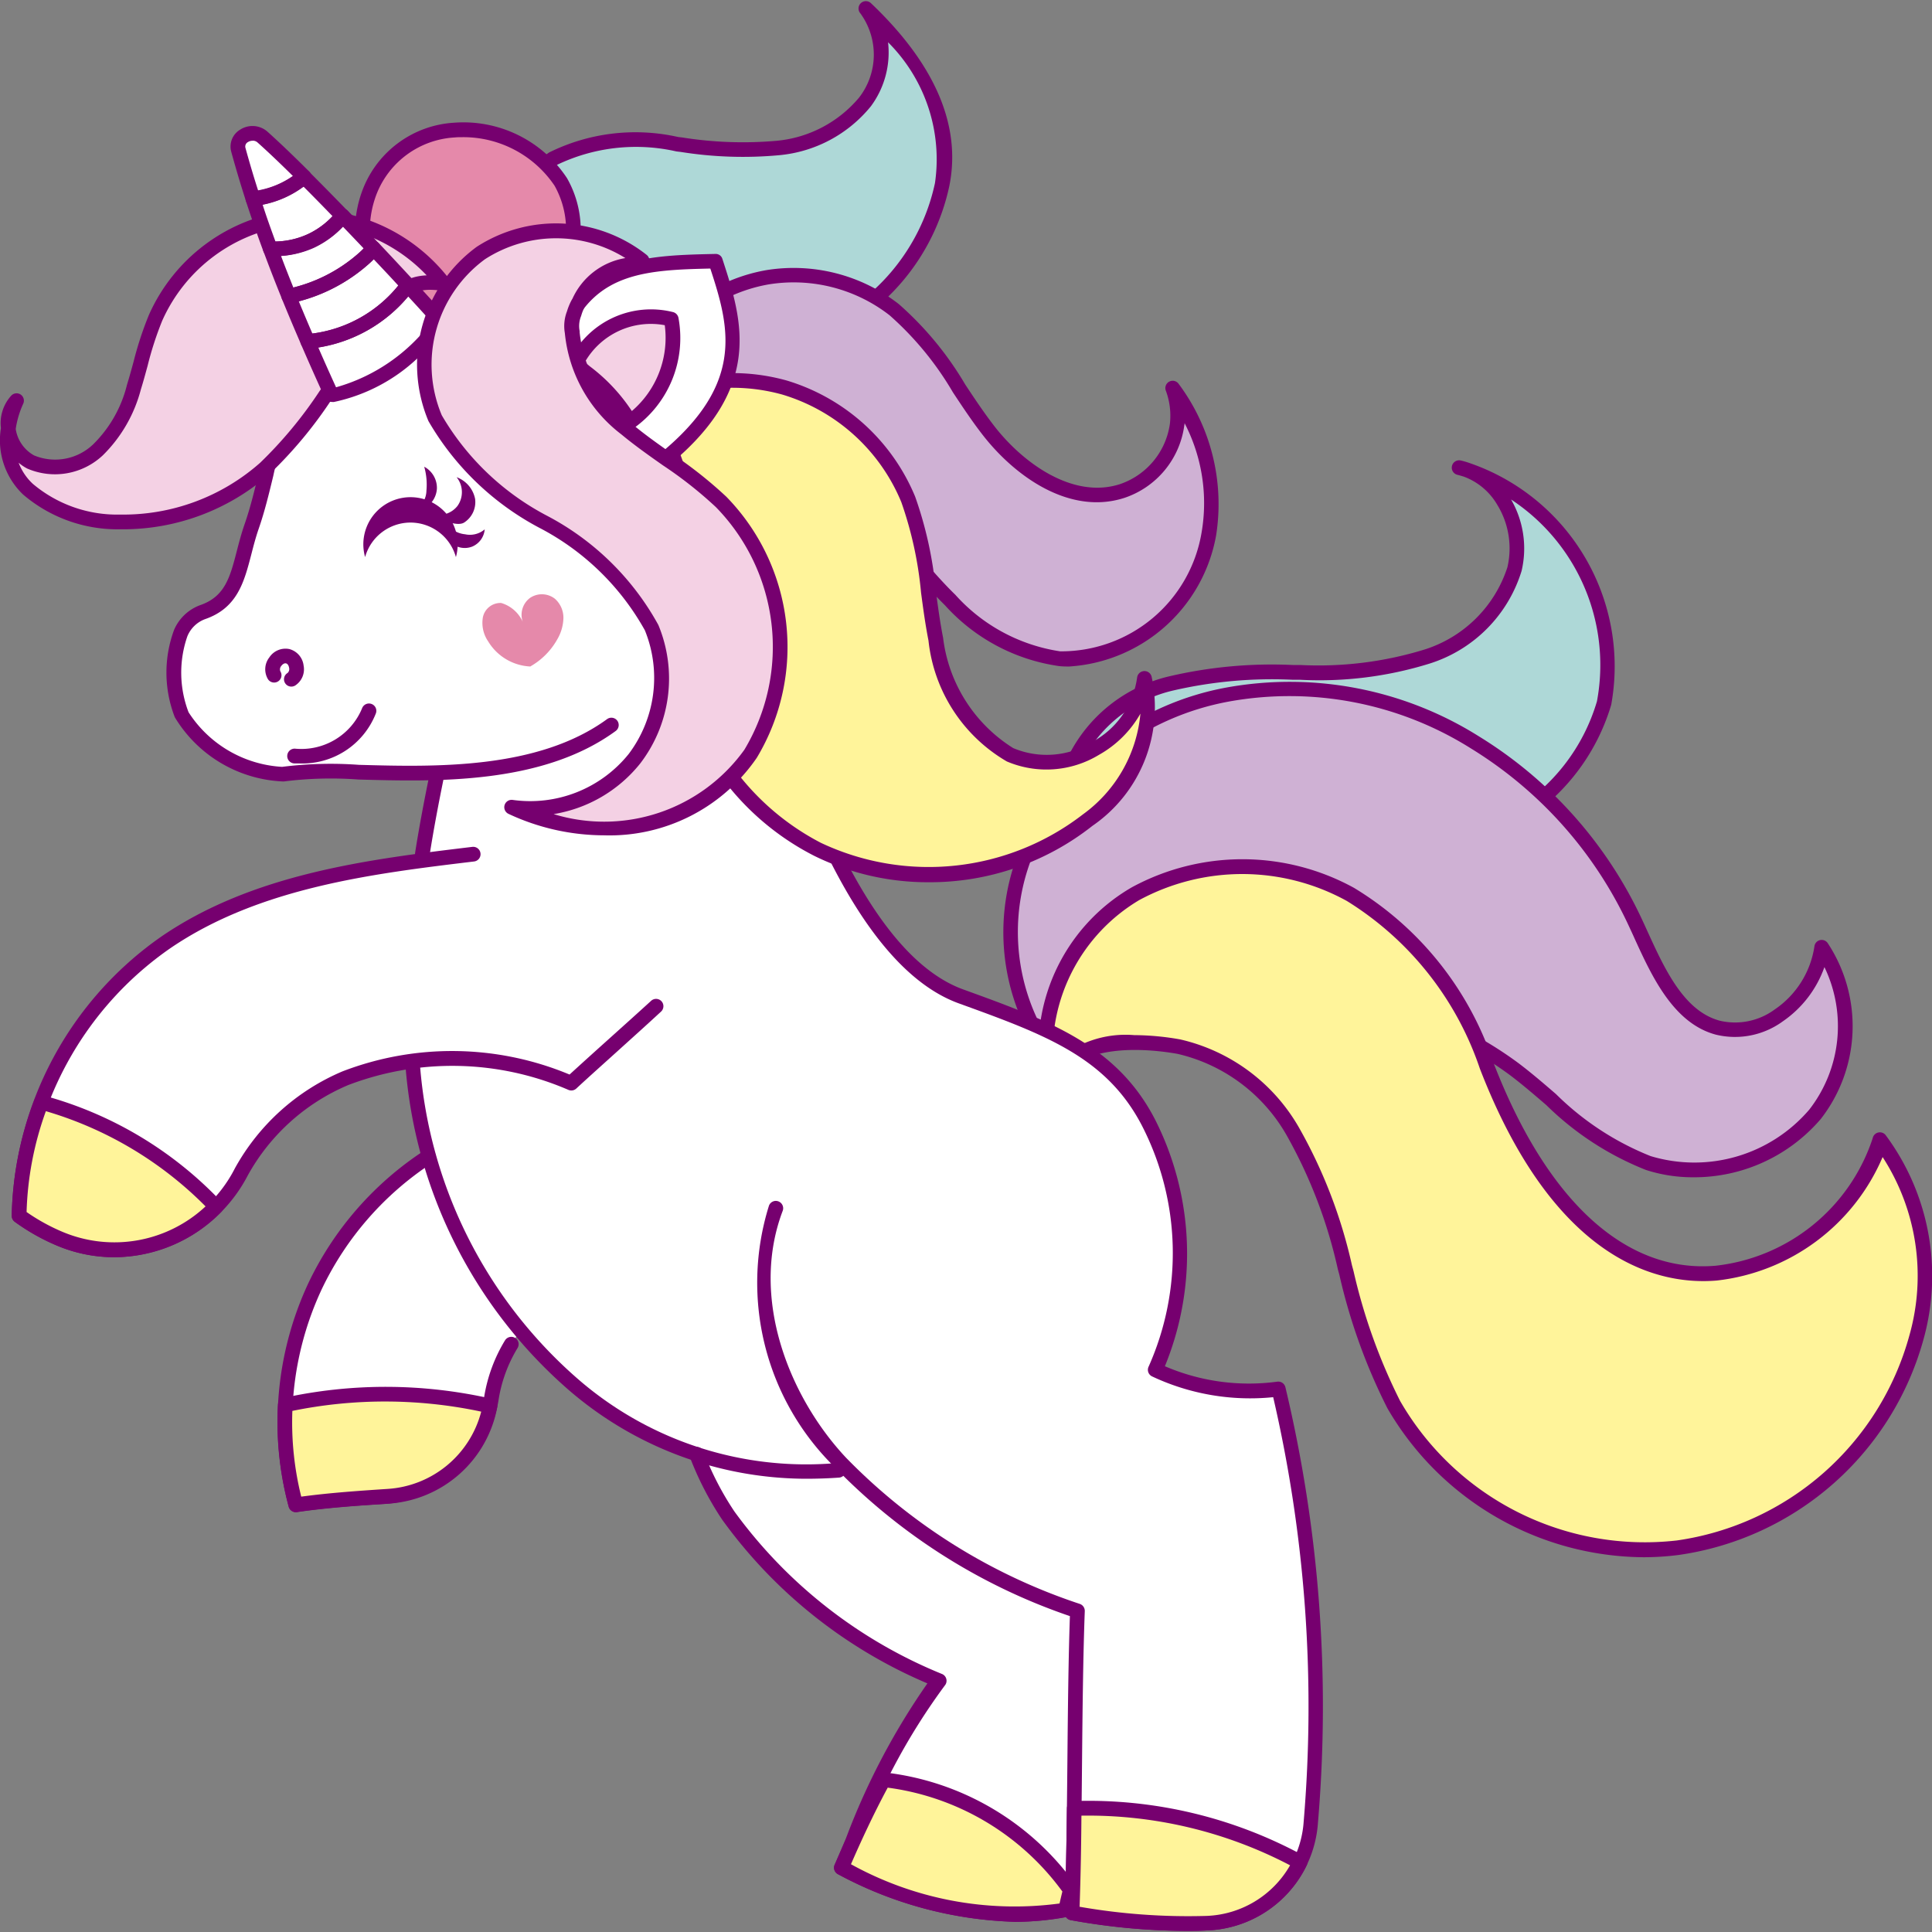 <?xml version="1.0" encoding="UTF-8"?> <svg xmlns="http://www.w3.org/2000/svg" xmlns:xlink="http://www.w3.org/1999/xlink" width="50" height="50" viewBox="0 0 50 50"><rect x="0" y="0" width="50" height="50" fill="#808080" stroke="none"/><defs><clipPath id="clip-icon17"><rect width="50" height="50"></rect></clipPath></defs><g id="icon17" clip-path="url(#clip-icon17)"><g id="Unicornio_2" data-name="Unicornio 2"><rect id="Retângulo_365" data-name="Retângulo 365" width="50" height="50" transform="translate(0)" fill="none"></rect><g id="Grupo_636" data-name="Grupo 636" transform="translate(0 0.027)"><g id="Grupo_581" data-name="Grupo 581" transform="translate(27.29 12.079)"><path id="Caminho_3340" data-name="Caminho 3340" d="M633.174-591.185a2.393,2.393,0,0,1,2.239-1.961,5.657,5.657,0,0,1,3.077.838,13.3,13.3,0,0,0,2.929,1.35,5.138,5.138,0,0,0,5.979-3.588,5.371,5.371,0,0,0-3.751-6.09,2.169,2.169,0,0,1,1.434,2.622,3.478,3.478,0,0,1-2.265,2.263,9.539,9.539,0,0,1-3.291.407,12.2,12.2,0,0,0-3.31.281,3.773,3.773,0,0,0-2.525,2,17.4,17.4,0,0,0-.514,1.876" transform="translate(-633.174 600.636)" fill="#aed8d7"></path></g><g id="Grupo_582" data-name="Grupo 582" transform="translate(27.1 11.889)"><path id="Caminho_3341" data-name="Caminho 3341" d="M642.388-590.721a4.567,4.567,0,0,1-1.094-.131,10.124,10.124,0,0,1-2.4-1.058c-.19-.1-.38-.209-.572-.31a5.568,5.568,0,0,0-2.97-.817,2.416,2.416,0,0,0-1.907,1.215,5.924,5.924,0,0,1-.169.617.19.19,0,0,1-.218.127.19.19,0,0,1-.152-.2,1.945,1.945,0,0,1,.174-.659c.016-.076.029-.146.042-.217a4.5,4.5,0,0,1,.312-1.058,3.912,3.912,0,0,1,2.649-2.11,11.674,11.674,0,0,1,3.176-.289h.195a9.337,9.337,0,0,0,3.217-.4,3.3,3.3,0,0,0,2.146-2.131,2.157,2.157,0,0,0-.269-1.625,1.673,1.673,0,0,0-.857-.718c-.057-.018-.114-.034-.172-.049a.19.19,0,0,1-.137-.228.19.19,0,0,1,.225-.142,1.833,1.833,0,0,1,.205.058,5.564,5.564,0,0,1,3.691,6.265A5.394,5.394,0,0,1,642.388-590.721Zm-6.749-2.709a6.334,6.334,0,0,1,2.86.874c.193.1.385.207.577.313a9.862,9.862,0,0,0,2.308,1.022,4.95,4.95,0,0,0,5.75-3.45,5.126,5.126,0,0,0-2.222-5.223,2.539,2.539,0,0,1,.272,1.847,3.629,3.629,0,0,1-2.383,2.4,9.6,9.6,0,0,1-3.356.418h-.187a11.378,11.378,0,0,0-3.072.274,3.541,3.541,0,0,0-2.4,1.892c-.061.147-.108.272-.145.385a2.98,2.98,0,0,1,1.677-.733Q635.478-593.43,635.638-593.43Z" transform="translate(-632.905 600.905)" fill="#76006f"></path></g><g id="Grupo_583" data-name="Grupo 583" transform="translate(26.159 17.799)"><path id="Caminho_3342" data-name="Caminho 3342" d="M633.05-582.489a5.444,5.444,0,0,1-.989-6.013,7.172,7.172,0,0,1,5.124-3.874,9.023,9.023,0,0,1,6.4,1.243,10.82,10.82,0,0,1,4.166,4.7c.474,1.014,1,2.38,2.118,2.673a2.37,2.37,0,0,0,2.682-2.087,3.721,3.721,0,0,1-.171,4.325,4.112,4.112,0,0,1-4.312,1.262c-1.37-.444-2.338-1.578-3.473-2.433a9.762,9.762,0,0,0-7.91-1.645c-1.573.358-3.573.294-3.636,1.844" transform="translate(-631.57 592.529)" fill="#cfb1d4"></path></g><g id="Grupo_584" data-name="Grupo 584" transform="translate(25.968 17.609)"><path id="Caminho_3343" data-name="Caminho 3343" d="M649.154-579.965a3.954,3.954,0,0,1-1.222-.189,7.725,7.725,0,0,1-2.579-1.678c-.308-.265-.626-.539-.95-.783a9.515,9.515,0,0,0-7.754-1.611c-.325.074-.67.131-1,.186-1.31.215-2.441.4-2.486,1.481a.189.189,0,0,1-.12.169.188.188,0,0,1-.2-.042,5.634,5.634,0,0,1-1.029-6.226,7.329,7.329,0,0,1,5.26-3.982,9.2,9.2,0,0,1,6.54,1.268,11.01,11.01,0,0,1,4.238,4.786c.043.092.086.187.13.284.438.957.936,2.042,1.864,2.286a1.729,1.729,0,0,0,1.416-.292,2.4,2.4,0,0,0,1.028-1.633.19.19,0,0,1,.145-.162.188.188,0,0,1,.2.079,3.909,3.909,0,0,1-.181,4.551A4.312,4.312,0,0,1,649.154-579.965Zm-10.395-4.877a9.809,9.809,0,0,1,5.872,1.923c.334.252.657.53.97.8a7.34,7.34,0,0,0,2.448,1.605,3.914,3.914,0,0,0,4.106-1.2,3.519,3.519,0,0,0,.394-3.691A2.857,2.857,0,0,1,651.471-584a2.1,2.1,0,0,1-1.727.345c-1.1-.289-1.663-1.513-2.113-2.5-.044-.1-.087-.19-.129-.281a10.636,10.636,0,0,0-4.094-4.623,8.819,8.819,0,0,0-6.266-1.219,6.95,6.95,0,0,0-4.988,3.766,5.294,5.294,0,0,0,.69,5.517c.294-1.029,1.535-1.233,2.74-1.432.327-.054.666-.109.98-.181A9.9,9.9,0,0,1,638.759-584.842Z" transform="translate(-631.301 592.797)" fill="#76006f"></path></g><g id="Grupo_585" data-name="Grupo 585" transform="translate(27.044 22.396)"><path id="Caminho_3344" data-name="Caminho 3344" d="M654.433-578.939c-.556,2.769-6.73,7-10.173-1.915a8.233,8.233,0,0,0-3.529-4.437,5.793,5.793,0,0,0-5.562-.02,4.682,4.682,0,0,0-2.235,4.943c.46-1.173,2.118-1.2,3.359-.981a4.6,4.6,0,0,1,2.946,2.193,12.888,12.888,0,0,1,1.35,3.516,15.471,15.471,0,0,0,1.264,3.554,7.534,7.534,0,0,0,7.353,3.7,7.531,7.531,0,0,0,6.174-5.445,5.882,5.882,0,0,0-.946-5.113" transform="translate(-632.825 586.013)" fill="#fff49a"></path></g><g id="Grupo_586" data-name="Grupo 586" transform="translate(26.853 22.208)"><path id="Caminho_3345" data-name="Caminho 3345" d="M648.247-568.213a7.726,7.726,0,0,1-6.641-3.859,15,15,0,0,1-1.24-3.444l-.041-.152A12.6,12.6,0,0,0,639-579.133a4.389,4.389,0,0,0-2.818-2.106c-.616-.111-2.663-.374-3.148.862a.19.19,0,0,1-.191.121.19.19,0,0,1-.171-.145,4.84,4.84,0,0,1,2.324-5.151,6,6,0,0,1,5.748.016A8.376,8.376,0,0,1,644.357-581c1.384,3.579,3.425,5.442,5.745,5.243a4.841,4.841,0,0,0,4.065-3.3.19.19,0,0,1,.146-.148.189.189,0,0,1,.194.074,6.112,6.112,0,0,1,.977,5.272,7.7,7.7,0,0,1-6.335,5.587A7.145,7.145,0,0,1,648.247-568.213Zm-13.192-13.512a6.953,6.953,0,0,1,1.19.111,4.767,4.767,0,0,1,3.073,2.279,12.9,12.9,0,0,1,1.373,3.568l.041.152a14.739,14.739,0,0,0,1.205,3.358,7.31,7.31,0,0,0,7.162,3.61,7.309,7.309,0,0,0,6.016-5.3,5.654,5.654,0,0,0-.691-4.622,5.313,5.313,0,0,1-4.291,3.195c-1.451.123-4.175-.423-6.132-5.484a8.174,8.174,0,0,0-3.441-4.338,5.607,5.607,0,0,0-5.376-.023,4.581,4.581,0,0,0-2.229,4.239A2.708,2.708,0,0,1,635.055-581.725Z" transform="translate(-632.555 586.279)" fill="#76006f"></path></g><g id="Grupo_587" data-name="Grupo 587" transform="translate(1.069 6.89)"><path id="Caminho_3346" data-name="Caminho 3346" d="M628.033-578.958a5.7,5.7,0,0,1-3.192-.5,7.457,7.457,0,0,0-.164-6.386c-.959-1.865-2.627-2.468-4.864-3.279-4.188-1.519-6.15-12.973-6.564-14.854a5.461,5.461,0,0,0-5.261-4.013,6.1,6.1,0,0,0-5.69,3.754c-.377.952-.5,1.985-.838,2.953s-.3,1.886-1.269,2.219c-.877.3-.871,1.79-.54,2.656a3.255,3.255,0,0,0,2.611,1.537c.049-.011.1-.02.159-.028l.058-.007.121-.013.075-.006.122-.008.084,0,.133,0h.323l.185,0h.062l.262.006.082,0,.205,0,.255.007.107,0,.2,0,.12,0,.191,0,.123,0,.205,0h.435l.325-.006.1,0h.034c-.154.756-.292,1.517-.4,2.281a15.041,15.041,0,0,0-6.583,2.107,8.84,8.84,0,0,0-3.231,4.144,9.756,9.756,0,0,1,4.52,2.7,3.8,3.8,0,0,0,.656-.895A5.542,5.542,0,0,1,603.879-587a6.3,6.3,0,0,1,1.731-.457c.013.148.026.295.043.442a14.909,14.909,0,0,0,.374,2.047,8.274,8.274,0,0,0-2.933,3.349,8.228,8.228,0,0,0-.77,3.079,12.117,12.117,0,0,1,5.3.023c.008-.042.017-.083.023-.125a3.894,3.894,0,0,1,.527-1.476c.044-.073.092-.145.141-.215.169.205.345.406.531.6a9.658,9.658,0,0,0,4.126,2.467,7.947,7.947,0,0,0,.818,1.587,12.7,12.7,0,0,0,5.457,4.274,16.064,16.064,0,0,0-1.439,2.565,6.878,6.878,0,0,1,4.832,2.851c.024-.1.048-.2.073-.3,0,.129-.008.254-.012.382a6.534,6.534,0,0,1,.344.567,16.576,16.576,0,0,0,2.717.215,3.178,3.178,0,0,0,3.134-3,35.523,35.523,0,0,0-.863-10.837" transform="translate(-596.01 607.99)" fill="#fff"></path></g><g id="Grupo_588" data-name="Grupo 588" transform="translate(27.744 48.972)"><path id="Caminho_3347" data-name="Caminho 3347" d="M633.817-547.839c.12.021.24.042.359.061a6.347,6.347,0,0,0-.343-.567c-.006.169-.01.341-.016.507" transform="translate(-633.817 548.346)" fill="#fff"></path></g><g id="Grupo_589" data-name="Grupo 589" transform="translate(17.839 37.418)"><path id="Caminho_3348" data-name="Caminho 3348" d="M628.218-552.43a10.27,10.27,0,0,1-4.589-1.231.19.19,0,0,1-.089-.245c.094-.216.191-.445.291-.682a18.083,18.083,0,0,1,2.109-4.013,12.626,12.626,0,0,1-5.311-4.237,8.152,8.152,0,0,1-.839-1.626.19.19,0,0,1,.11-.245.19.19,0,0,1,.246.11,7.749,7.749,0,0,0,.8,1.55,12.435,12.435,0,0,0,5.378,4.207.189.189,0,0,1,.107.133.19.19,0,0,1-.042.165,16.41,16.41,0,0,0-2.207,4.1c-.076.179-.15.352-.221.519a8.745,8.745,0,0,0,5.4,1.017c.05-.224.106-.456.166-.692a.191.191,0,0,1,.231-.138.19.19,0,0,1,.137.231c-.071.275-.134.545-.19.8a.189.189,0,0,1-.151.146A7.244,7.244,0,0,1,628.218-552.43Z" transform="translate(-619.778 564.722)" fill="#76006f"></path></g><g id="Grupo_590" data-name="Grupo 590" transform="translate(4.313 6.7)"><path id="Caminho_3349" data-name="Caminho 3349" d="M627.03-565.014a16.956,16.956,0,0,1-3.025-.279.191.191,0,0,1-.157-.194c.044-1.17.058-2.56.071-3.9.012-1.293.025-2.63.065-3.774A15.382,15.382,0,0,1,617.914-577a6.682,6.682,0,0,1-1.718-6.784.189.189,0,0,1,.245-.11.19.19,0,0,1,.11.245c-.867,2.287.2,4.857,1.64,6.389a15.024,15.024,0,0,0,6.049,3.783.191.191,0,0,1,.129.188c-.044,1.169-.058,2.56-.071,3.9-.012,1.284-.025,2.611-.064,3.749a16.322,16.322,0,0,0,3.277.238,2.616,2.616,0,0,0,2.523-2.442,35.47,35.47,0,0,0-.789-10.983,5.958,5.958,0,0,1-3.133-.537.191.191,0,0,1-.1-.111.192.192,0,0,1,.011-.147,7.212,7.212,0,0,0-.164-6.212c-.923-1.8-2.529-2.379-4.751-3.185-3.939-1.43-5.907-11.131-6.554-14.319-.058-.286-.1-.516-.14-.676a5.258,5.258,0,0,0-5.081-3.864,5.92,5.92,0,0,0-5.508,3.634,11.829,11.829,0,0,0-.459,1.58c-.109.45-.221.917-.377,1.365-.076.221-.134.442-.189.657-.186.716-.361,1.392-1.2,1.68a.794.794,0,0,0-.456.443,2.865,2.865,0,0,0,.031,1.966,3.089,3.089,0,0,0,2.421,1.413,10.036,10.036,0,0,1,1.989-.052c1.951.054,4.623.128,6.421-1.183a.19.19,0,0,1,.265.041.191.191,0,0,1-.042.266c-1.9,1.389-4.65,1.312-6.655,1.256a9.7,9.7,0,0,0-1.924.049.222.222,0,0,1-.053,0,3.44,3.44,0,0,1-2.777-1.659,3.186,3.186,0,0,1-.02-2.262,1.175,1.175,0,0,1,.676-.641c.643-.222.773-.722.952-1.417.057-.221.117-.449.2-.686.15-.431.259-.888.365-1.329a12.064,12.064,0,0,1,.475-1.63,6.314,6.314,0,0,1,5.872-3.873,5.641,5.641,0,0,1,5.441,4.162c.035.162.082.393.141.682a59.415,59.415,0,0,0,2,7.7c1.277,3.632,2.723,5.764,4.3,6.336,2.225.807,3.976,1.443,4.968,3.371a7.682,7.682,0,0,1,.252,6.381,5.5,5.5,0,0,0,2.905.4.19.19,0,0,1,.213.139,35.592,35.592,0,0,1,.844,11.27,2.994,2.994,0,0,1-2.89,2.794C627.36-565.016,627.195-565.014,627.03-565.014Z" transform="translate(-600.608 608.259)" fill="#76006f"></path></g><g id="Grupo_591" data-name="Grupo 591" transform="translate(10.494 27.368)"><path id="Caminho_3350" data-name="Caminho 3350" d="M619.723-568.091a9.424,9.424,0,0,1-6.149-2.313,12.386,12.386,0,0,1-4.205-8.356.19.19,0,0,1,.175-.2.191.191,0,0,1,.2.174,12,12,0,0,0,4.071,8.1,9.008,9.008,0,0,0,6.742,2.186.19.19,0,0,1,.207.172.191.191,0,0,1-.172.207C620.3-568.1,620.011-568.091,619.723-568.091Z" transform="translate(-609.368 578.966)" fill="#76006f"></path></g><g id="Grupo_592" data-name="Grupo 592" transform="translate(10.741 19.796)"><path id="Caminho_3351" data-name="Caminho 3351" d="M609.909-587.24a.154.154,0,0,1-.03,0,.189.189,0,0,1-.157-.217c.1-.635.227-1.317.386-2.086a.19.19,0,0,1,.224-.147.189.189,0,0,1,.147.224c-.157.763-.283,1.439-.382,2.069A.191.191,0,0,1,609.909-587.24Z" transform="translate(-609.719 589.698)" fill="#76006f"></path></g><g id="Grupo_593" data-name="Grupo 593" transform="translate(0.306 21.889)"><path id="Caminho_3352" data-name="Caminho 3352" d="M597.582-576.111a3.812,3.812,0,0,1-1.5-.308,5.456,5.456,0,0,1-1.079-.61.192.192,0,0,1-.078-.156,9.04,9.04,0,0,1,3.887-7.235c2.39-1.631,5.388-1.992,8.033-2.311a.19.19,0,0,1,.212.166.19.19,0,0,1-.166.212c-2.6.313-5.551.668-7.864,2.247a8.656,8.656,0,0,0-3.719,6.827,5.026,5.026,0,0,0,.922.51,3.5,3.5,0,0,0,4.472-1.645,5.729,5.729,0,0,1,2.781-2.506,7.9,7.9,0,0,1,5.879.081c.328-.3.675-.613,1.01-.914.365-.328.743-.667,1.1-.993a.19.19,0,0,1,.269.01.19.19,0,0,1-.011.268c-.354.328-.733.668-1.1,1s-.741.665-1.093.991a.19.19,0,0,1-.2.037,7.563,7.563,0,0,0-5.7-.128,5.343,5.343,0,0,0-2.6,2.335A3.926,3.926,0,0,1,597.582-576.111Z" transform="translate(-594.928 586.732)" fill="#76006f"></path></g><g id="Grupo_594" data-name="Grupo 594" transform="translate(7.182 29.717)"><path id="Caminho_3353" data-name="Caminho 3353" d="M605.147-566.246a.191.191,0,0,1-.183-.14,8.49,8.49,0,0,1,.51-5.791,8.408,8.408,0,0,1,3-3.429.19.19,0,0,1,.263.055.19.19,0,0,1-.055.263,8.026,8.026,0,0,0-2.864,3.273,8.112,8.112,0,0,0-.529,5.367c.731-.1,1.486-.15,2.144-.192a2.829,2.829,0,0,0,2.591-2.4,4.051,4.051,0,0,1,.538-1.453.191.191,0,0,1,.261-.063.19.19,0,0,1,.063.262,3.674,3.674,0,0,0-.487,1.317,3.21,3.21,0,0,1-2.942,2.718c-.7.044-1.513.1-2.282.212Z" transform="translate(-604.674 575.637)" fill="#76006f"></path></g><g id="Grupo_595" data-name="Grupo 595" transform="translate(13.207 0.19)"><path id="Caminho_3354" data-name="Caminho 3354" d="M615.949-609.735a5.428,5.428,0,0,0,5.1.737,5.429,5.429,0,0,0,3.338-3.928c.355-1.758-.672-3.324-1.973-4.559a2,2,0,0,1-.025,2.421,3.313,3.313,0,0,1-2.251,1.191,10.491,10.491,0,0,1-2.607-.1,4.892,4.892,0,0,0-3.21.373,2.574,2.574,0,0,0-.708,3.492c.615-.515,1.695-.113,2.334.371" transform="translate(-613.213 617.486)" fill="#aed8d7"></path></g><g id="Grupo_596" data-name="Grupo 596" transform="translate(13.016)"><path id="Caminho_3355" data-name="Caminho 3355" d="M619.124-608.557a5.616,5.616,0,0,1-3.369-1.106h0c-.648-.492-1.6-.79-2.1-.377a.189.189,0,0,1-.147.042.189.189,0,0,1-.131-.08,2.659,2.659,0,0,1-.377-2.033,2.662,2.662,0,0,1,1.14-1.726,5.031,5.031,0,0,1,3.334-.4l.11.013a9.977,9.977,0,0,0,2.45.085,3.166,3.166,0,0,0,2.124-1.115,1.813,1.813,0,0,0,.034-2.184.19.19,0,0,1,.013-.262.19.19,0,0,1,.262,0c1.661,1.578,2.344,3.171,2.028,4.734a5.636,5.636,0,0,1-3.457,4.069A5.416,5.416,0,0,1,619.124-608.557Zm-3.14-1.41a5.246,5.246,0,0,0,4.921.711,5.247,5.247,0,0,0,3.219-3.789,4.274,4.274,0,0,0-1.214-3.643,2.338,2.338,0,0,1-.445,1.657,3.467,3.467,0,0,1-2.378,1.266,10.219,10.219,0,0,1-2.544-.085l-.111-.013a4.725,4.725,0,0,0-3.085.345,2.277,2.277,0,0,0-.972,1.481,2.323,2.323,0,0,0,.218,1.581,2.459,2.459,0,0,1,2.392.488Z" transform="translate(-612.943 617.755)" fill="#76006f"></path></g><g id="Grupo_597" data-name="Grupo 597" transform="translate(16.46 7.091)"><path id="Caminho_3356" data-name="Caminho 3356" d="M631.711-604.781a2.053,2.053,0,0,1,.116.945,2.118,2.118,0,0,1-1.428,1.724c-1.274.4-2.608-.493-3.433-1.545a17.041,17.041,0,0,0-2.458-3.151,4.229,4.229,0,0,0-3.279-.841,4.23,4.23,0,0,0-2.823,1.868c-.9,1.414-.62,2.517-.059,4.1a2.448,2.448,0,0,1,2.587-1.558,4.785,4.785,0,0,1,2.828,1.516c.777.767,1.417,1.664,2.193,2.431a4.793,4.793,0,0,0,2.828,1.518A3.875,3.875,0,0,0,632.648-601a5.064,5.064,0,0,0-.937-3.782" transform="translate(-617.824 607.705)" fill="#cfb1d4"></path></g><g id="Grupo_598" data-name="Grupo 598" transform="translate(16.269 6.902)"><path id="Caminho_3357" data-name="Caminho 3357" d="M628.956-597.653c-.09,0-.179,0-.27-.012a4.9,4.9,0,0,1-2.944-1.571c-.394-.389-.757-.816-1.108-1.228s-.7-.825-1.085-1.2a4.541,4.541,0,0,0-2.711-1.462,2.263,2.263,0,0,0-2.388,1.421.192.192,0,0,1-.177.138.189.189,0,0,1-.185-.126c-.57-1.609-.873-2.776.079-4.265a4.427,4.427,0,0,1,2.951-1.953,4.428,4.428,0,0,1,3.428.879,8.5,8.5,0,0,1,1.719,2.081c.245.37.5.752.771,1.1.726.926,2.007,1.869,3.226,1.481a1.933,1.933,0,0,0,1.3-1.566,1.86,1.86,0,0,0-.106-.857.189.189,0,0,1,.092-.234.189.189,0,0,1,.243.063,5.2,5.2,0,0,1,.966,3.923A4.127,4.127,0,0,1,628.956-597.653Zm-8.32-5.865c.08,0,.158,0,.235.01a4.906,4.906,0,0,1,2.946,1.571c.394.389.757.816,1.108,1.228s.7.826,1.084,1.2a4.548,4.548,0,0,0,2.711,1.463,3.68,3.68,0,0,0,3.661-3.07,4.486,4.486,0,0,0-.44-2.836c0,.019,0,.037-.006.056a2.3,2.3,0,0,1-1.559,1.882c-1.4.446-2.8-.539-3.641-1.609-.283-.361-.54-.75-.789-1.126a8.123,8.123,0,0,0-1.638-1.993,4.044,4.044,0,0,0-3.129-.8,4.042,4.042,0,0,0-2.695,1.783,3.564,3.564,0,0,0-.2,3.473A2.767,2.767,0,0,1,620.636-603.518Z" transform="translate(-617.554 607.973)" fill="#76006f"></path></g><g id="Grupo_599" data-name="Grupo 599" transform="translate(9.376 3.333)"><path id="Caminho_3358" data-name="Caminho 3358" d="M607.981-611.441a2.8,2.8,0,0,0,1.251,3.468,2.8,2.8,0,0,0,3.548-1c2.1-3.47-3.4-5.745-4.8-2.465" transform="translate(-607.783 613.031)" fill="#e589aa"></path></g><g id="Grupo_600" data-name="Grupo 600" transform="translate(9.183 3.143)"><path id="Caminho_3359" data-name="Caminho 3359" d="M610.332-607.584a2.765,2.765,0,0,1-1.267-.3,2.977,2.977,0,0,1-1.339-3.711h0a2.706,2.706,0,0,1,2.348-1.7A3.21,3.21,0,0,1,613-611.862a2.7,2.7,0,0,1-.141,2.9A2.974,2.974,0,0,1,610.332-607.584Zm-.034-5.337c-.066,0-.131,0-.2.007a2.312,2.312,0,0,0-2.026,1.468h0a2.62,2.62,0,0,0,1.164,3.224,2.62,2.62,0,0,0,3.3-.933,2.337,2.337,0,0,0,.143-2.51A2.848,2.848,0,0,0,610.3-612.921Zm-2.4,1.4h0Z" transform="translate(-607.51 613.301)" fill="#76006f"></path></g><g id="Grupo_601" data-name="Grupo 601" transform="translate(0.194 5.585)"><path id="Caminho_3360" data-name="Caminho 3360" d="M606.05-608.111a4.429,4.429,0,0,0-3.978-1.7,4.43,4.43,0,0,0-3.471,2.581,17.551,17.551,0,0,0-.56,1.8,3.481,3.481,0,0,1-.925,1.616,1.615,1.615,0,0,1-1.746.319A1.068,1.068,0,0,1,595-605.08a1.956,1.956,0,0,0,.3,2.291,3.58,3.58,0,0,0,2.382.845,5.545,5.545,0,0,0,3.756-1.391,28.094,28.094,0,0,0,2.47-3.086c.852-1.008.837-1.888,2.142-1.69" transform="translate(-594.77 609.839)" fill="#f4d1e4"></path></g><g id="Grupo_602" data-name="Grupo 602" transform="translate(0 5.396)"><path id="Caminho_3361" data-name="Caminho 3361" d="M597.7-601.833h-.1a3.759,3.759,0,0,1-2.508-.9,1.942,1.942,0,0,1-.573-1.719,1.059,1.059,0,0,1,.267-.84.19.19,0,0,1,.244-.028.191.191,0,0,1,.066.237,2.411,2.411,0,0,0-.193.645l0,.016a.944.944,0,0,0,.474.677,1.423,1.423,0,0,0,1.534-.291,3.252,3.252,0,0,0,.869-1.531c.061-.2.117-.4.171-.6a8.916,8.916,0,0,1,.4-1.219,4.606,4.606,0,0,1,3.623-2.694,4.608,4.608,0,0,1,4.151,1.774.19.19,0,0,1,.011.212.189.189,0,0,1-.192.09c-.811-.123-1,.185-1.387.8a6.736,6.736,0,0,1-.581.826c-.318.376-.612.79-.9,1.188a11.135,11.135,0,0,1-1.594,1.917A5.737,5.737,0,0,1,597.7-601.833Zm-2.723-1.723a1.44,1.44,0,0,0,.369.548,3.383,3.383,0,0,0,2.256.794,5.345,5.345,0,0,0,3.627-1.342,10.942,10.942,0,0,0,1.537-1.854c.289-.406.587-.825.914-1.213a6.351,6.351,0,0,0,.549-.782c.331-.531.6-.969,1.308-1a4.231,4.231,0,0,0-3.525-1.294,4.219,4.219,0,0,0-3.319,2.468,8.593,8.593,0,0,0-.378,1.167c-.055.2-.111.41-.175.614a3.711,3.711,0,0,1-.981,1.7,1.808,1.808,0,0,1-1.959.345A1.16,1.16,0,0,1,594.978-603.555Z" transform="translate(-594.495 610.108)" fill="#76006f"></path></g><g id="Grupo_603" data-name="Grupo 603" transform="translate(16.041 9.814)"><path id="Caminho_3362" data-name="Caminho 3362" d="M617.23-602.909a5,5,0,0,1,4.257-.751,5,5,0,0,1,3.209,2.9,19.915,19.915,0,0,1,.713,3.616,4,4,0,0,0,1.921,2.994,2.576,2.576,0,0,0,3.474-1.977,3.565,3.565,0,0,1-1.465,3.667,6.684,6.684,0,0,1-6.986.758,6.684,6.684,0,0,1-3.628-6.018,17.115,17.115,0,0,0,.143-3.167c-.169-1.046-.585-2.147-1.636-2.019" transform="translate(-617.23 603.845)" fill="#fff49a"></path></g><g id="Grupo_604" data-name="Grupo 604" transform="translate(15.85 9.626)"><path id="Caminho_3363" data-name="Caminho 3363" d="M625.143-590.933a6.651,6.651,0,0,1-2.955-.68,6.829,6.829,0,0,1-3.734-6.193c.01-.392.055-.787.1-1.168a7.156,7.156,0,0,0,.047-1.963c-.215-1.324-.7-1.95-1.426-1.861a.19.19,0,0,1-.2-.119.19.19,0,0,1,.065-.223,5.215,5.215,0,0,1,4.421-.78,5.222,5.222,0,0,1,3.333,3.008,10.05,10.05,0,0,1,.535,2.436c.054.4.109.816.188,1.215a3.924,3.924,0,0,0,1.815,2.857,2.237,2.237,0,0,0,2.034-.154,2.236,2.236,0,0,0,1.172-1.669.191.191,0,0,1,.175-.17.19.19,0,0,1,.2.142,3.726,3.726,0,0,1-1.531,3.863A6.783,6.783,0,0,1,625.143-590.933Zm-7.425-12.192c.519.17,1.029.724,1.257,2.127a7.553,7.553,0,0,1-.044,2.067c-.042.373-.086.76-.1,1.135a6.531,6.531,0,0,0,3.523,5.843,6.53,6.53,0,0,0,6.782-.736,3.626,3.626,0,0,0,1.488-2.607,2.817,2.817,0,0,1-1.076,1.068,2.618,2.618,0,0,1-2.382.169,4.125,4.125,0,0,1-2.027-3.128c-.081-.411-.138-.832-.192-1.239a9.771,9.771,0,0,0-.511-2.344,4.831,4.831,0,0,0-3.085-2.785A4.847,4.847,0,0,0,617.718-603.125Z" transform="translate(-616.96 604.112)" fill="#76006f"></path></g><g id="Grupo_605" data-name="Grupo 605" transform="translate(14.583 6.729)"><path id="Caminho_3364" data-name="Caminho 3364" d="M617.581-602.926c2.592-2.008,2.058-3.659,1.525-5.292-1.768.039-3.191.092-3.942,1.758" transform="translate(-615.164 608.218)" fill="#fff"></path></g><g id="Grupo_606" data-name="Grupo 606" transform="translate(14.393 6.539)"><path id="Caminho_3365" data-name="Caminho 3365" d="M617.5-602.816a.191.191,0,0,1-.15-.073.191.191,0,0,1,.034-.267c2.421-1.876,2.016-3.376,1.5-4.948-1.643.037-2.94.108-3.632,1.643a.19.19,0,0,1-.251.1.189.189,0,0,1-.1-.251c.811-1.8,2.414-1.832,4.111-1.87a.18.18,0,0,1,.185.131c.521,1.6,1.113,3.407-1.589,5.5A.189.189,0,0,1,617.5-602.816Z" transform="translate(-614.894 608.488)" fill="#76006f"></path></g><g id="Grupo_607" data-name="Grupo 607" transform="translate(14.901 8.167)"><path id="Caminho_3366" data-name="Caminho 3366" d="M615.7-604.878l-.088-.075a2.149,2.149,0,0,1,2.468-1.163A2.668,2.668,0,0,1,617-603.45a4.5,4.5,0,0,0-1.3-1.427" transform="translate(-615.614 606.181)" fill="#f4d1e4"></path></g><g id="Grupo_608" data-name="Grupo 608" transform="translate(14.711 7.977)"><path id="Caminho_3367" data-name="Caminho 3367" d="M616.924-603.339a.187.187,0,0,1-.049-.006.192.192,0,0,1-.123-.1,3.824,3.824,0,0,0-1.1-1.239l-.238-.2a.191.191,0,0,1-.051-.221,2.344,2.344,0,0,1,2.69-1.271.191.191,0,0,1,.139.147,2.862,2.862,0,0,1-1.159,2.859A.184.184,0,0,1,616.924-603.339Zm-1.154-1.742.124.105a4.623,4.623,0,0,1,1.092,1.161,2.491,2.491,0,0,0,.852-2.222A1.967,1.967,0,0,0,615.77-605.081Z" transform="translate(-615.345 606.449)" fill="#76006f"></path></g><g id="Grupo_609" data-name="Grupo 609" transform="translate(6.155 3.423)"><path id="Caminho_3368" data-name="Caminho 3368" d="M603.609-611.212c-.148-.459-.27-.874-.378-1.266-.093-.336.361-.564.621-.332.3.265.669.622,1.077,1.029-.023.02-.045.04-.068.059a2.444,2.444,0,0,1-1.252.51" transform="translate(-603.219 612.904)" fill="#fff"></path></g><g id="Grupo_610" data-name="Grupo 610" transform="translate(7.472 6.4)"><path id="Caminho_3369" data-name="Caminho 3369" d="M607.279-608.684c.309.327.609.649.889.952a3.622,3.622,0,0,1-2.59,1.458c-.181-.417-.345-.809-.492-1.172a4.236,4.236,0,0,0,1.946-.976,1.884,1.884,0,0,0,.248-.262" transform="translate(-605.085 608.684)" fill="#fff"></path></g><g id="Grupo_611" data-name="Grupo 611" transform="translate(7.964 7.352)"><path id="Caminho_3370" data-name="Caminho 3370" d="M608.373-607.335c.306.332.589.642.826.907a4.294,4.294,0,0,1-2.805,1.924c-.224-.492-.426-.946-.611-1.374a3.622,3.622,0,0,0,2.59-1.458" transform="translate(-605.783 607.335)" fill="#fff"></path></g><g id="Grupo_612" data-name="Grupo 612" transform="translate(6.545 4.546)"><path id="Caminho_3371" data-name="Caminho 3371" d="M605.024-611.253c.023-.018.046-.038.068-.059.317.315.654.66,1,1.015a2.292,2.292,0,0,1-.815.643,2.285,2.285,0,0,1-1.053.208c-.176-.475-.322-.9-.449-1.3a2.445,2.445,0,0,0,1.252-.51" transform="translate(-603.772 611.312)" fill="#fff"></path></g><g id="Grupo_613" data-name="Grupo 613" transform="translate(6.995 5.561)"><path id="Caminho_3372" data-name="Caminho 3372" d="M605.462-609.231a2.283,2.283,0,0,0,.815-.643c.267.277.538.56.8.84a1.838,1.838,0,0,1-.248.261,4.23,4.23,0,0,1-1.946.977c-.18-.443-.337-.849-.477-1.226a2.284,2.284,0,0,0,1.053-.208" transform="translate(-604.409 609.874)" fill="#fff"></path></g><g id="Grupo_614" data-name="Grupo 614" transform="translate(5.966 3.234)"><path id="Caminho_3373" data-name="Caminho 3373" d="M603.53-611.1a.189.189,0,0,1-.181-.131c-.135-.418-.26-.835-.38-1.273a.509.509,0,0,1,.234-.576.586.586,0,0,1,.7.052c.283.253.648.6,1.085,1.036a.191.191,0,0,1,.056.139.191.191,0,0,1-.062.137c-.025.023-.051.045-.078.066a2.62,2.62,0,0,1-1.35.55Zm-.008-1.691a.232.232,0,0,0-.118.033.131.131,0,0,0-.068.152c.105.38.212.743.327,1.1a2.279,2.279,0,0,0,.9-.373c-.365-.361-.674-.653-.919-.871A.18.18,0,0,0,603.522-612.792Z" transform="translate(-602.95 613.172)" fill="#76006f"></path></g><g id="Grupo_615" data-name="Grupo 615" transform="translate(7.281 6.21)"><path id="Caminho_3374" data-name="Caminho 3374" d="M605.5-606.164a.19.19,0,0,1-.174-.114c-.182-.42-.349-.816-.495-1.176a.189.189,0,0,1,.008-.161.191.191,0,0,1,.129-.1,4.034,4.034,0,0,0,1.858-.931,1.722,1.722,0,0,0,.223-.235.189.189,0,0,1,.141-.075.19.19,0,0,1,.148.059c.31.327.61.65.89.953a.189.189,0,0,1,.014.241,3.8,3.8,0,0,1-2.728,1.535Zm-.233-1.228c.109.262.226.541.352.834a3.427,3.427,0,0,0,2.223-1.242c-.2-.22-.417-.449-.636-.681-.039.039-.08.079-.126.12A4.4,4.4,0,0,1,605.265-607.392Z" transform="translate(-604.815 608.954)" fill="#76006f"></path></g><g id="Grupo_616" data-name="Grupo 616" transform="translate(7.774 7.162)"><path id="Caminho_3375" data-name="Caminho 3375" d="M606.377-604.39a.681.681,0,0,1-.087-.005.189.189,0,0,1-.148-.11c-.214-.47-.415-.92-.612-1.377a.189.189,0,0,1,.011-.174.191.191,0,0,1,.147-.092,3.417,3.417,0,0,0,2.453-1.379.19.19,0,0,1,.143-.078.186.186,0,0,1,.151.061c.307.333.59.643.828.91a.192.192,0,0,1,.044.168A4.516,4.516,0,0,1,606.377-604.39Zm-.4-1.41c.148.341.3.68.459,1.029a4.664,4.664,0,0,0,2.467-1.692c-.18-.2-.382-.423-.6-.658A3.816,3.816,0,0,1,605.98-605.8Z" transform="translate(-605.513 607.605)" fill="#76006f"></path></g><g id="Grupo_617" data-name="Grupo 617" transform="translate(6.356 4.356)"><path id="Caminho_3376" data-name="Caminho 3376" d="M604.235-609.334l-.1,0a.191.191,0,0,1-.171-.124c-.167-.451-.314-.877-.452-1.3a.189.189,0,0,1,.021-.162.19.19,0,0,1,.139-.086,2.265,2.265,0,0,0,1.154-.47h0c.02-.016.039-.032.059-.05a.19.19,0,0,1,.262.006c.3.3.634.639,1,1.017a.191.191,0,0,1,.012.251,2.488,2.488,0,0,1-.883.7A2.485,2.485,0,0,1,604.235-609.334Zm-.292-1.335c.1.313.213.627.333.955a2.094,2.094,0,0,0,.84-.192,2.069,2.069,0,0,0,.636-.464c-.269-.278-.521-.535-.752-.766A2.655,2.655,0,0,1,603.943-610.669Z" transform="translate(-603.503 611.581)" fill="#76006f"></path></g><g id="Grupo_618" data-name="Grupo 618" transform="translate(6.805 5.37)"><path id="Caminho_3377" data-name="Caminho 3377" d="M604.807-607.687a.19.19,0,0,1-.176-.118c-.172-.422-.332-.836-.479-1.232a.189.189,0,0,1,.025-.177.19.19,0,0,1,.162-.078,2.1,2.1,0,0,0,.966-.19h0a2.1,2.1,0,0,0,.746-.59.19.19,0,0,1,.14-.071.188.188,0,0,1,.145.057c.269.278.539.561.8.842a.191.191,0,0,1,.013.246,2.065,2.065,0,0,1-.272.288,4.4,4.4,0,0,1-2.034,1.02A.2.2,0,0,1,604.807-607.687Zm-.2-1.23c.1.267.208.541.32.819a4.016,4.016,0,0,0,1.7-.9c.044-.04.083-.077.118-.114q-.269-.284-.54-.566a2.453,2.453,0,0,1-.741.535h0A2.469,2.469,0,0,1,604.6-608.917Z" transform="translate(-604.139 610.144)" fill="#76006f"></path></g><g id="Grupo_619" data-name="Grupo 619" transform="translate(12.48 15.348)"><path id="Caminho_3378" data-name="Caminho 3378" d="M613.432-594.133a1.839,1.839,0,0,0,.694-.7,1.147,1.147,0,0,0,.158-.543.654.654,0,0,0-.221-.507.547.547,0,0,0-.646-.019.547.547,0,0,0-.184.62.888.888,0,0,0-.56-.491.464.464,0,0,0-.473.37.847.847,0,0,0,.138.626,1.347,1.347,0,0,0,1.094.648" transform="translate(-612.183 596.003)" fill="#e589aa"></path></g><g id="Grupo_620" data-name="Grupo 620" transform="translate(10.973 5.941)"><path id="Caminho_3379" data-name="Caminho 3379" d="M617.735-602.314c-.737-.728-1.667-1.226-2.456-1.9a3.487,3.487,0,0,1-1.4-2.494.88.88,0,0,1,.047-.485,1.37,1.37,0,0,1,.112-.274c.006-.011.013-.021.019-.032a1.626,1.626,0,0,1,1.255-.95c.121-.042.246-.078.372-.112a3.579,3.579,0,0,0-4.168-.2,3.564,3.564,0,0,0-1.183,4.274c1.094,2.4,4.571,2.992,5.6,5.42a3.444,3.444,0,0,1-.443,3.392,3.443,3.443,0,0,1-3.181,1.261c2.145,1,4.906.607,6.184-1.384a5.375,5.375,0,0,0-.763-6.517" transform="translate(-610.047 609.335)" fill="#f4d1e4"></path></g><g id="Grupo_621" data-name="Grupo 621" transform="translate(10.787 5.754)"><path id="Caminho_3380" data-name="Caminho 3380" d="M614.624-593.763a5.849,5.849,0,0,1-2.468-.556.19.19,0,0,1-.1-.227.191.191,0,0,1,.212-.133,3.271,3.271,0,0,0,3-1.19,3.27,3.27,0,0,0,.418-3.2,6.617,6.617,0,0,0-2.743-2.659,7.2,7.2,0,0,1-2.858-2.756,3.778,3.778,0,0,1,1.249-4.509,3.779,3.779,0,0,1,4.4.21.191.191,0,0,1,.066.187.191.191,0,0,1-.137.144c-.137.036-.254.071-.358.107a.173.173,0,0,1-.046.01,1.437,1.437,0,0,0-1.1.844l-.019.033a1.172,1.172,0,0,0-.1.243l-.007.02a.682.682,0,0,0-.035.38.169.169,0,0,1,0,.033,3.375,3.375,0,0,0,1.33,2.35c.33.28.694.536,1.046.784a10.992,10.992,0,0,1,1.42,1.122h0a5.567,5.567,0,0,1,.789,6.756A4.619,4.619,0,0,1,614.624-593.763Zm-1.3-.549a4.468,4.468,0,0,0,4.937-1.665,5.177,5.177,0,0,0-.737-6.28h0a10.535,10.535,0,0,0-1.372-1.082c-.359-.253-.73-.514-1.074-.8a3.751,3.751,0,0,1-1.463-2.623,1.055,1.055,0,0,1,.056-.563,1.536,1.536,0,0,1,.125-.3l.017-.028a1.831,1.831,0,0,1,1.369-1.049,3.394,3.394,0,0,0-3.634.03,3.382,3.382,0,0,0-1.118,4.038,6.81,6.81,0,0,0,2.723,2.6,6.993,6.993,0,0,1,2.882,2.827,3.611,3.611,0,0,1-.468,3.583A3.612,3.612,0,0,1,613.324-594.312Z" transform="translate(-609.784 609.6)" fill="#76006f"></path></g><g id="Grupo_622" data-name="Grupo 622" transform="translate(9.403 12.839)"><path id="Caminho_3381" data-name="Caminho 3381" d="M609.043-598.9a1.222,1.222,0,0,1,1.175.893,1.234,1.234,0,0,0,.046-.329,1.221,1.221,0,0,0-1.221-1.221,1.221,1.221,0,0,0-1.221,1.221,1.229,1.229,0,0,0,.046.329,1.221,1.221,0,0,1,1.175-.893" transform="translate(-607.822 599.558)" fill="#76006f"></path></g><g id="Grupo_623" data-name="Grupo 623" transform="translate(11.549 13.516)"><path id="Caminho_3382" data-name="Caminho 3382" d="M610.995-598.089a.53.53,0,0,0,.542.093.53.53,0,0,0,.322-.445.589.589,0,0,1-.507.127.676.676,0,0,1-.487-.284c.021.175.109.334.131.509" transform="translate(-610.864 598.598)" fill="#76006f"></path></g><g id="Grupo_624" data-name="Grupo 624" transform="translate(11.109 12.323)"><path id="Caminho_3383" data-name="Caminho 3383" d="M610.24-599.364a.615.615,0,0,0,.727-.177.614.614,0,0,0-.019-.748.751.751,0,0,1,.479.564.629.629,0,0,1-.285.61c-.2.124-.707-.114-.9-.249" transform="translate(-610.24 600.289)" fill="#76006f"></path></g><g id="Grupo_625" data-name="Grupo 625" transform="translate(10.928 12.052)"><path id="Caminho_3384" data-name="Caminho 3384" d="M609.984-599.572a.621.621,0,0,0,.379-.535.621.621,0,0,0-.328-.567,1.7,1.7,0,0,1,.057.62.579.579,0,0,1-.07.266c-.049.078.054.229-.038.216" transform="translate(-609.984 600.674)" fill="#76006f"></path></g><g id="Grupo_626" data-name="Grupo 626" transform="translate(27.744 46.771)"><path id="Caminho_3385" data-name="Caminho 3385" d="M633.877-551.459c-.011.924-.027,1.836-.06,2.7a16.638,16.638,0,0,0,3.48.269,2.8,2.8,0,0,0,2.425-1.578,11.5,11.5,0,0,0-5.845-1.391" transform="translate(-633.817 551.465)" fill="#fff49a"></path></g><g id="Grupo_627" data-name="Grupo 627" transform="translate(27.554 46.581)"><path id="Caminho_3386" data-name="Caminho 3386" d="M636.729-548.371a16.943,16.943,0,0,1-3.025-.279.19.19,0,0,1-.157-.194c.035-.913.049-1.875.059-2.7a.19.19,0,0,1,.184-.187,11.632,11.632,0,0,1,5.942,1.414.189.189,0,0,1,.08.25,2.985,2.985,0,0,1-2.589,1.685C637.059-548.373,636.894-548.371,636.729-548.371Zm-2.8-.625a16.323,16.323,0,0,0,3.277.238,2.6,2.6,0,0,0,2.175-1.31,11.267,11.267,0,0,0-5.4-1.285C633.976-550.622,633.962-549.8,633.934-549Z" transform="translate(-633.548 551.734)" fill="#76006f"></path></g><g id="Grupo_628" data-name="Grupo 628" transform="translate(21.775 46.034)"><path id="Caminho_3387" data-name="Caminho 3387" d="M626.449-552.51c-.411.751-.77,1.532-1.092,2.274a9.108,9.108,0,0,0,5.8,1.091c.037-.171.078-.342.12-.514a6.884,6.884,0,0,0-4.832-2.852" transform="translate(-625.357 552.51)" fill="#fff49a"></path></g><g id="Grupo_629" data-name="Grupo 629" transform="translate(21.585 45.844)"><path id="Caminho_3388" data-name="Caminho 3388" d="M629.781-548.914a10.27,10.27,0,0,1-4.589-1.231.19.19,0,0,1-.089-.245c.277-.635.651-1.47,1.1-2.29a.188.188,0,0,1,.186-.1,7.051,7.051,0,0,1,4.967,2.931.187.187,0,0,1,.029.154c-.041.17-.081.339-.118.51a.189.189,0,0,1-.151.146A7.24,7.24,0,0,1,629.781-548.914Zm-4.257-1.491a8.754,8.754,0,0,0,5.4,1.017c.023-.1.048-.207.073-.31a6.68,6.68,0,0,0-4.52-2.688C626.1-551.685,625.776-550.978,625.524-550.4Z" transform="translate(-625.088 552.779)" fill="#76006f"></path></g><g id="Grupo_630" data-name="Grupo 630" transform="translate(7.371 36.055)"><path id="Caminho_3389" data-name="Caminho 3389" d="M604.953-566.372a8.19,8.19,0,0,0,.272,2.581c.781-.114,1.584-.169,2.389-.219a2.871,2.871,0,0,0,2.637-2.338,12.119,12.119,0,0,0-5.3-.023" transform="translate(-604.942 566.653)" fill="#fff49a"></path></g><g id="Grupo_631" data-name="Grupo 631" transform="translate(0.496 28.502)"><path id="Caminho_3390" data-name="Caminho 3390" d="M595.771-577.359a8.6,8.6,0,0,0-.573,2.936,5.189,5.189,0,0,0,1.05.593,3.663,3.663,0,0,0,4.043-.831,9.755,9.755,0,0,0-4.52-2.7" transform="translate(-595.198 577.359)" fill="#fff49a"></path></g><g id="Grupo_632" data-name="Grupo 632" transform="translate(7.181 35.866)"><path id="Caminho_3391" data-name="Caminho 3391" d="M605.146-563.68a.191.191,0,0,1-.183-.14,8.351,8.351,0,0,1-.279-2.641.191.191,0,0,1,.149-.176,12.346,12.346,0,0,1,5.382.023.19.19,0,0,1,.144.221,3.06,3.06,0,0,1-2.812,2.493c-.806.05-1.595.1-2.373.217Zm-.089-2.615a7.97,7.97,0,0,0,.23,2.214c.741-.1,1.509-.152,2.236-.2a2.678,2.678,0,0,0,2.422-2A11.958,11.958,0,0,0,605.057-566.3Z" transform="translate(-604.672 566.921)" fill="#76006f"></path></g><g id="Grupo_633" data-name="Grupo 633" transform="translate(0.306 28.312)"><path id="Caminho_3392" data-name="Caminho 3392" d="M597.578-573.431a3.805,3.805,0,0,1-1.484-.3,5.418,5.418,0,0,1-1.089-.615.191.191,0,0,1-.078-.156,8.773,8.773,0,0,1,.586-3,.192.192,0,0,1,.227-.116,9.883,9.883,0,0,1,4.609,2.751.19.19,0,0,1,0,.264A3.881,3.881,0,0,1,597.578-573.431ZM595.31-574.6a5.067,5.067,0,0,0,.932.514,3.456,3.456,0,0,0,3.7-.66,9.642,9.642,0,0,0-4.133-2.464A8.352,8.352,0,0,0,595.31-574.6Z" transform="translate(-594.928 577.628)" fill="#76006f"></path></g><g id="Grupo_634" data-name="Grupo 634" transform="translate(7.434 18.179)"><path id="Caminho_3393" data-name="Caminho 3393" d="M605.332-590.438c-.039,0-.078,0-.117,0a.19.19,0,0,1-.183-.2.191.191,0,0,1,.2-.182,1.7,1.7,0,0,0,1.74-1.053.19.19,0,0,1,.25-.1.189.189,0,0,1,.1.249A2.042,2.042,0,0,1,605.332-590.438Z" transform="translate(-605.032 591.989)" fill="#76006f"></path></g><g id="Grupo_635" data-name="Grupo 635" transform="translate(6.865 16.758)"><path id="Caminho_3394" data-name="Caminho 3394" d="M604.9-593.019a.189.189,0,0,1-.163-.092.189.189,0,0,1,.065-.26.136.136,0,0,0,.04-.134c-.008-.05-.035-.105-.08-.115s-.093.026-.123.067a.136.136,0,0,0-.024.138.189.189,0,0,1-.059.262.19.19,0,0,1-.262-.059.5.5,0,0,1,.036-.562.5.5,0,0,1,.52-.216.5.5,0,0,1,.367.426.5.5,0,0,1-.219.518A.194.194,0,0,1,604.9-593.019Z" transform="translate(-604.225 594.003)" fill="#76006f"></path></g></g></g></g></svg> 